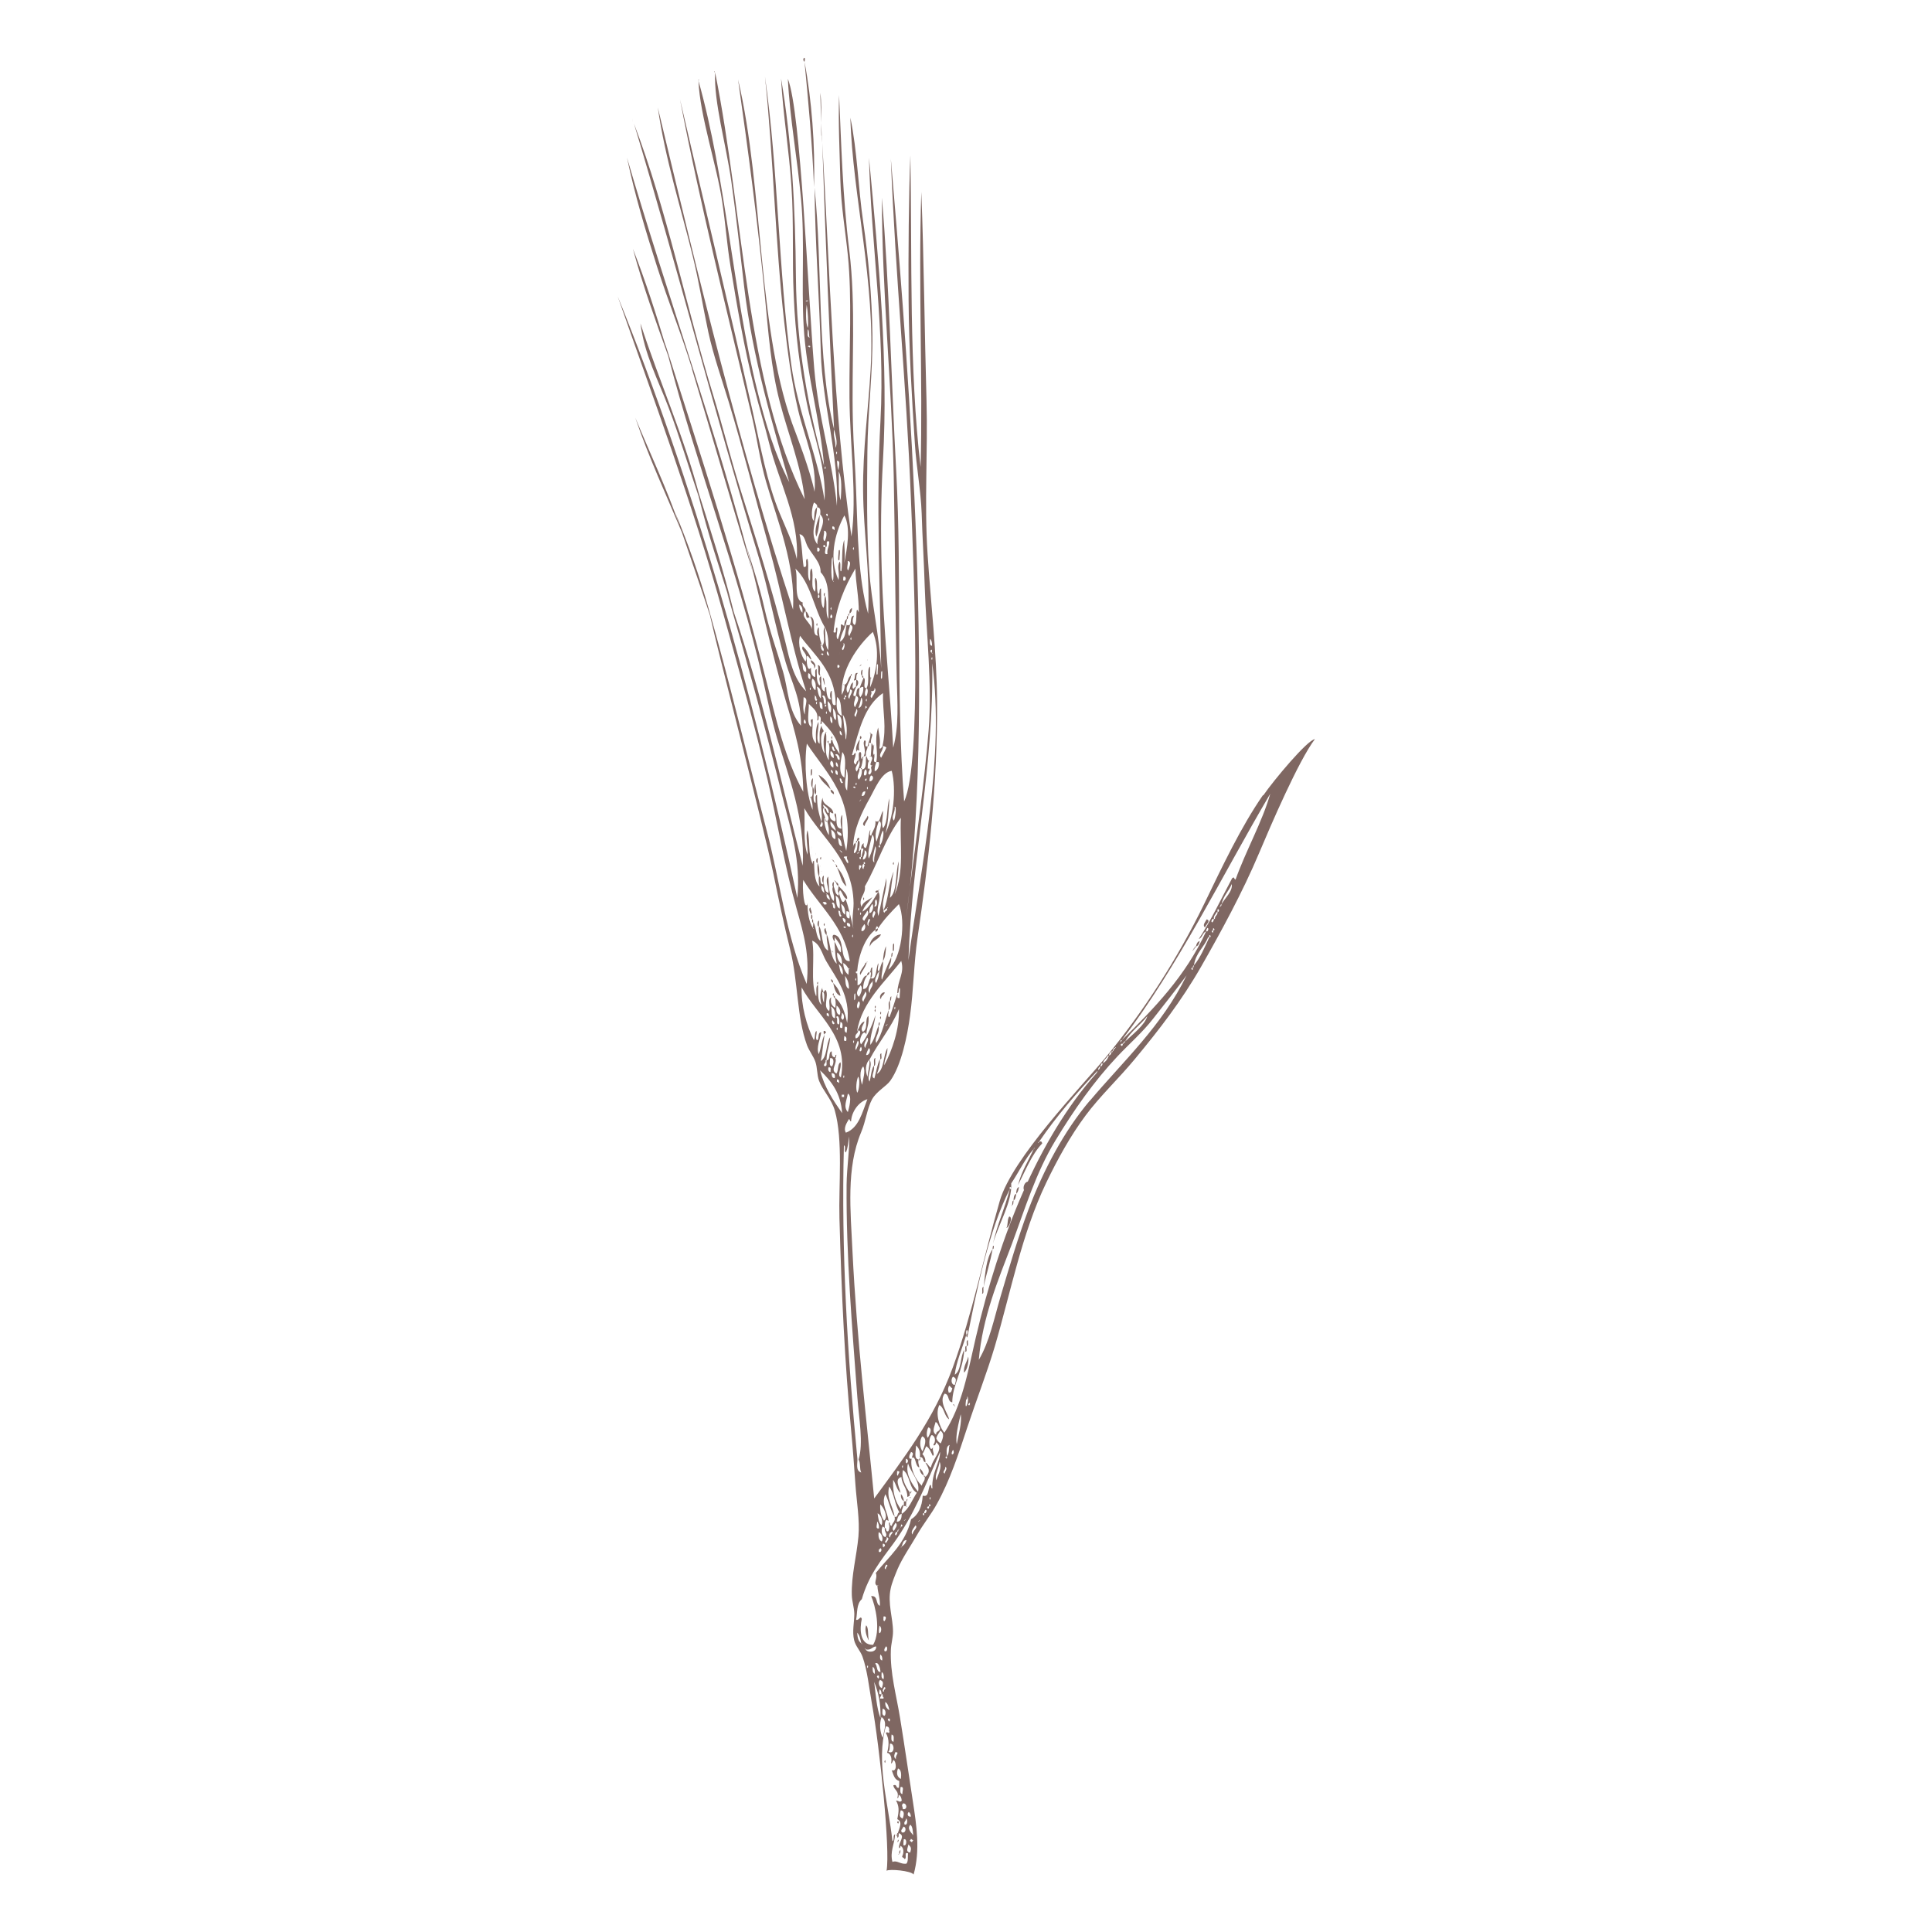 <svg xmlns="http://www.w3.org/2000/svg" id="Vrstva_2" data-name="Vrstva 2" viewBox="0 0 107.85 107.85"><defs><style> .cls-1 { fill: none; } .cls-2 { fill: #7f6762; } </style></defs><g id="Vrstva_1-2" data-name="Vrstva 1"><g><path class="cls-2" d="m67.27,51.77c.04-.16.35-.37.09-.45-.04.1-.27.33-.09.45Z"></path><path class="cls-2" d="m66.76,52.84c.13-.04.18-.16.21-.31-.13.04-.18.16-.21.31Z"></path><path class="cls-2" d="m66.69,52.9c.05.01.06-.02.07-.06-.06-.02-.06.02-.07.06Z"></path><path class="cls-2" d="m66.62,53.02c.06,0,.05-.08.07-.12-.06,0-.05.08-.07.12Z"></path><path class="cls-2" d="m66.62,53.02c-.1.04,0,.08,0,0h0Z"></path><path class="cls-2" d="m47.84,54.22s0,.06,0,.09c0-.02,0-.04,0-.09Z"></path><path class="cls-2" d="m48.49,46.2s0,.04,0,0h0Z"></path><path class="cls-2" d="m44.91,3.45c.1-.41-.19-.15,0,0h0Z"></path><path class="cls-2" d="m39.91,4.03c-.04-.1-.08,0,0,0h0Z"></path><path class="cls-2" d="m38.98,4.49c.1-.03,0-.08,0,0h0Z"></path><path class="cls-2" d="m45.44,10.45c.07-2.31-.13-4.91-.53-7,.2,2.06.44,4.63.53,7Z"></path><path class="cls-2" d="m45.84,6.87c0-.58.03-1.19-.05-1.69.02.56.03,1.12.05,1.69Z"></path><path class="cls-2" d="m45.86,7.57c0,.13.01.26.02.39-.01-.36-.02-.73-.04-1.09,0,.24,0,.48.01.7Z"></path><path class="cls-2" d="m70.5,44.39c-1.23,1.78-2.26,3.96-3.29,6.09-1.47,3.02-3.38,6-5.49,8.55-1.38,1.67-5.22,5.62-5.91,8.01-.91,3.15-1.53,6.31-2.62,9.29-1.07,2.92-2.73,5.05-4.39,7.32-.42-4.35-.97-8.87-1.21-13.75-.11-2.33-.36-4.7.48-6.69.26-.61.34-1.35.61-1.84.25-.45.8-.73,1.02-1.04.63-.89.95-2.52,1.1-3.62.2-1.45.21-2.91.42-4.37.61-4.14,1.12-8.58,1.09-13.18-.02-2.75-.35-5.46-.53-8.23-.19-2.85.02-5.72-.06-8.59-.11-3.82-.14-7.81-.29-11.63-.17,5.3.09,10.58-.04,15.36-.65-5.5-.47-11.67-.57-17.39-.09,2.02-.12,5.61-.1,8.06.02,2.73.18,5.45.35,8.02.08,1.29.33,2.58.38,3.89.04,1.36.13,2.71.17,4.08.09,2.71.42,5.43.22,8.02-.23,2.9-.66,5.79-1.04,8.74-.07.61-.14,1.21-.22,1.78.07-.59.15-1.19.22-1.78,1.35-12.32-.34-32.08-1.07-40.62.26,6.65.86,12.44,1.12,18.98.16,3.97.62,14.77-.38,16.89-.47-6.13-.12-12.49-.44-18.42-.28-5.1-.38-10.35-.8-15.28,0,5.14.55,10.39.66,15.53.08,3.91.08,7.57.17,11.37.03,1.24.14,2.57-.2,3.8-.18-3.38-.54-6.53-.64-9.91-.06-2.07-.05-4,.07-6.13.31-5.49-.23-11.03-.78-16.89.11,4.77.91,9.68.64,14.69-.25,4.63-.02,9.26.04,13.82-.1-1.82-.55-3.71-.67-5.52-.15-2.19-.12-4.41-.1-6.59.02-2.22.31-4.4.28-6.57-.03-2.12-.22-4.23-.51-6.22-.29-1.99-.33-3.97-.72-5.85.12,4.36,1.42,9.18,1.13,14.07-.13,2.22-.44,4.48-.42,6.76.02,2.32.4,4.61.28,6.86-.56-2.02-.57-4.29-.67-6.88-.04-1.26-.15-2.56-.18-3.82-.08-3.18.18-6.48-.2-9.57-.38-3.07-.45-6.04-.57-8.68-.05,1.53.03,3.13.07,4.72.04,1.51.29,2.91.42,4.22.24,2.39.07,5.15.09,7.95.02,2.64.43,5.53.11,7.75-1.05-7.27-1.19-14.71-1.63-21.97.18,5.31.4,10.73.66,15.98.06.28.24.76.07,1.04.04-.41-.13-.61-.07-1.04-.98-3.94-.63-9.07-1.09-13.48.03,3.08.27,6.14.35,9.19.08,2.86,1.01,5.72.9,8.57-.26-2.56-1.03-4.86-1.27-7.69-.36-4.32-.74-14.3-1.47-16.15.11,2.22.53,4.43.74,6.75.21,2.32.01,4.71.14,7.04.15,2.7.94,5.28,1.14,7.81-.89-3.22-1.54-6.77-1.57-10.54-.03-3.79-.23-7.61-.83-11.08.11,2.02.45,4.01.58,6.03.14,2.03.03,4.06.13,6.14.09,2.09.34,4.03.72,5.91.37,1.86,1.11,3.61,1,5.48-.37-2.47-1.48-4.86-1.86-7.59-.72-5.22-.72-10.84-1.47-16.09.47,4.41.58,9.37,1.08,13.74.19,1.66.41,3.33.77,4.88.36,1.53,1.06,2.98.92,4.57-.24-1.18-1.02-3.19-1.05-3.28-2.19-5.57-1.75-13.51-3.22-19.73.54,3.8,1.1,7.96,1.49,12.02.2,2.09.35,4.11.84,5.98.48,1.85,1.2,3.57,1.39,5.43-3.3-6.6-3.39-15.8-5-23.83-.08,1.64.61,4.03.9,6.05.28,1.96.49,3.98.72,5.91.47,3.99,1.6,7.73,2.52,10.92-.79-1.52-1.34-3.31-1.79-5.13-1.36-5.47-1.75-11.88-3.28-17.28.08,1.97,1.03,4.75,1.32,6.72.19,1.23.27,2.43.46,3.58.37,2.28.76,4.55,1.32,6.78.27,1.1.6,2.15.86,3.21.54,2.14,1.67,4.13,1.53,6.41-.21-.93-.63-1.76-.96-2.57-.7-1.68-1.07-3.74-1.51-5.7-1.3-5.76-2.75-11.76-4.05-17.39,1.12,5.86,2.62,11.79,4.03,17.77.28,1.2.44,2.43.78,3.59.67,2.29,1.63,4.59,1.5,7.12-2.99-9.04-5.26-18.46-7.55-28.03.41,2.86,1.28,5.57,1.95,8.3.35,1.42.57,2.84.87,4.24.29,1.33.75,2.62,1.15,3.93.8,2.65,1.47,5.33,2.22,8,.75,2.68,1.22,5.43,2.09,8.12-.71-.7-.92-1.76-1.15-2.71-.72-2.93-1.67-5.84-2.57-8.72-.52-1.67-.95-3.41-1.47-5.11-1.54-5.03-2.57-10.3-4.42-15.15,2.41,8.02,4.48,16.06,6.92,24.06.59,1.92.93,3.91,1.55,6.02.32,1.08.89,2.11.85,3.53-.72-.84-.7-1.99-1-3.02-.34-1.17-.77-2.33-1.04-3.54-.26-1.17-.65-2.3-.98-3.41.75,2.89,1.33,5.74,2.19,8.64.48,1.62.94,3.07.96,5.02-1.03-1.87-1.52-4.05-2.06-6.18-1.63-6.42-3.7-12.73-5.65-18.83.01.05.03.1.04.16-.56-1.87-1.15-3.71-1.84-5.46.56,2.08,1.27,4.02,1.97,5.98,1.6,6.17,3.85,11.84,5.29,18.08.25,1.1.47,2.17.79,3.27.62,2.07,1.57,4.45,1.43,7.11-1.24-4.85-2.3-9.6-3.85-14.17-.56-2.29-1.26-4.45-1.95-6.62-.89-3.34-2.22-6.29-3.26-9.49.21,1.71,1,3.19,1.56,4.67.64,1.69,1.11,3.29,1.69,4.99.51,2.08,1.18,4.03,1.8,6.01-.07-.22-.14-.43-.22-.65,1.09,3.78,2.14,7.52,3.13,11.53.44,1.75,1,3.42.8,5.53-2.58-11.88-5.81-23.18-10.03-33.59,1.99,5.71,4.17,11.52,5.9,17.74.82,2.95,1.71,6.04,2.48,9.3.53,2.27.94,4.79,1.62,7.19.38,1.34.73,2.54.55,4.16-1.16-2.7-1.47-5.68-2.25-8.64-1.08-4.11-2.08-8.33-3.23-12.34-.52-1.85-1.14-3.61-1.84-5.29.08.25.17.51.25.76-.73-2.13-1.66-4.08-2.5-6.11.76,2.24,1.72,4.29,2.61,6.42.52,1.54,1.05,3.06,1.56,4.61.51,2.33,2.94,11.54,3.54,14.42.29,1.42.59,2.84.94,4.25.45,1.81.36,3.76.94,5.34.12.32.36.61.47.93.11.33.08.72.2,1.05.2.53.7,1.03.88,1.66.47,1.65.21,4.16.26,6.02.12,4.3.29,7.98.66,11.92.09.94.16,1.94.23,2.92.07.99.25,2,.17,2.92-.1,1.1-.4,2.16-.37,3.27.01.36.13.69.14,1.04,0,.49-.13,1-.01,1.48.08.34.35.59.47.93.26.73.36,1.68.51,2.54.47,2.63,1.04,8.26.83,9.4.16-.11,1.37,0,1.51.21.38-1.35.16-2.76-.04-4.07-.25-1.6-.44-2.98-.72-4.69-.2-1.24-.56-2.48-.51-3.77.01-.34.12-.68.12-1.03,0-.75-.31-1.58-.13-2.4.06-.31.26-.79.38-1.08.27-.63.73-1.29,1.07-1.88.37-.65.82-1.2,1.12-1.75.74-1.33,1.22-2.81,1.71-4.3.5-1.51,1.09-3.02,1.53-4.5.9-3.06,1.5-6.28,2.87-9.14.63-1.31,1.35-2.62,2.2-3.76.81-1.09,1.84-2.05,2.75-3.15,1.36-1.64,2.6-3.24,3.7-5.16,1.08-1.89,2.32-4.16,3.24-6.35.65-1.54,2.19-5.13,3.11-6.35-.42.05-2.28,2.27-2.88,3.14Zm-19.17,5.96s.04.04,0,0h0Zm.59-14.69c.09.08.11.23.11.39-.16-.01-.12-.22-.11-.39Zm.09.78c.08,0,.03.1,0,0-.19-.09.09-.34,0,0Zm-.02.32c.09-.25.06.26,0,0h0Zm.05.26c.7,5.24-.59,11.13-1.33,16.59.19-5.72,1.43-10.92,1.33-16.59Zm-6.93-20.25c0,.06-.08.05-.13.06,0-.06.08-.05.13-.06Zm-.08.25c.07.36.11,1.03.06,1.29-.13-.3-.1-1.04-.06-1.29Zm.06,1.36c.11.08.03.34.11.46-.18-.02-.1-.28-.11-.46Zm.03.58c.05-.18-.16.56,0,0h0Zm-.02.39c.02-.08.13-.06.13,0-.03.09-.05,0-.13,0Zm.93,6.76c.09-.25.06.26,0,0h0Zm1.19,37.12c-.16-.26.07-.58.17-.76.07.02.04.13.12.13.02-.5.39-1.08.91-1.24-.29.75-.48,1.6-1.2,1.87Zm.52-7.46c-.08.21-.06-.18-.05-.26.08-.2.06.18.05.26Zm0-1.1c.09-.25.06.26,0,0h0Zm-.14,3.93c-.12.47.06-.22,0,0h0Zm.02-.45c.09-.25.06.26,0,0h0Zm.24,2.85c-.11-.17-.05-.73.05-.9.11.17.05.74-.05.9Zm.2-2.57c.17.27-.23.41,0,0h0Zm-.27.18c-.11-.06.05-.39.09-.51.15.1-.06.38-.09.51Zm-.03-.65c-.06-.27.15-.24.15-.44.25,0,.02.47-.15.44Zm.17-2.06c.14.03.03.34-.02.39-.14-.03-.03-.35.02-.39Zm.01-.26c-.22-.21-.02-.44.1-.64.16.16,0,.53-.1.64Zm.37,2.86c-.17-.15.05-.44.1-.58.15.13-.1.39-.1.58Zm.19.01c.14.07.03.43-.15.38.03-.15.09-.26.15-.38Zm-.31,1.02c.15.27-.03.74-.06,1.03-.11-.27-.17-.81.06-1.03Zm1.17-.07c.02-.37.19-.56.18-.96-.25.43-.17,1.22-.59,1.45.1-.23.17-.49.17-.83-.15.31-.21.72-.31,1.08-.25-.09.05-.4-.03-.71-.15.23-.15.6-.24.89-.2-.32.22-.88,0-1.23.02.39-.09.62-.11.96-.13-.3-.14-.73.11-.96.51-.98,1.2-1.75,1.64-2.82.04,1.11-.38,2.31-.81,3.12Zm.12-2.25c.22-.14-.17.21,0,0h0Zm.44-.94c.09-.25.06.26,0,0h0Zm.18-.83c.09,0,.06-.15.08-.25.12-.17.03.38.04.52-.2.06-.11-.15-.11-.26-.17.43-.28.91-.46,1.33-.14-.01-.02-.27-.05-.39-.21.62-.36,1.33-.68,1.83-.15-.26.22-.53.12-.96-.16.38-.19.7-.45,1.07-.06-.46.23-1.11.28-1.66-.2.62-.45,1.18-.8,1.63-.19-.21.14-.92.29-.56.04-.49.16-.51.12-1.03-.23.17.01.71-.31.89-.19-.18.06-.43.09-.58-.24.07-.29.36-.42.56.27-1.66,1.57-2.76,2.47-3.94.2.69-.2,1.04-.22,1.8Zm-1.8-.09c.19.18-.09.4-.1.57-.2-.17.09-.4.1-.57Zm.25.08c-.17-.19.03-.55.16-.64,0-.08.1-.04,0,0,.05.33-.17.36-.16.64Zm1.68-2.43c-.16.56.05-.18,0,0h0Zm.07-.12s.04.04,0,0h0Zm-.71,1.25c.05-.24.18-.39.16-.7-.19.4-.36.82-.52,1.26-.08-.19.1-.66.06-1.03-.11.14-.15.38-.22.57.04,0,.07.06,0,.07,0,.24-.09.4-.16.57-.16-.13.06-.43.1-.58.02,0,.04,0,.06,0,0-.02,0-.04,0-.07-.14-.03-.01-.32-.04-.45-.14.23-.09,1.03-.43.82-.15.2-.1.62-.42.62,0-.21.06-.55.24-.76-.33.02-.24.5-.55.55.01-.41-.01-.52-.02-.69-.02.1-.16-.09,0-.09.06-.83.42-1.89,1.03-2.33,0-.09.04-.14.07-.19.05.02.07.06.06.13.34-.51.75-.94,1.17-1.36.41.99.13,3.06-.58,3.65Zm-1.58-5.57c-.09-.02-.04-.16-.05-.26.26,0,.03.13.05.26Zm-.12,2.19c.09-.25.06.26,0,0h0Zm-.02.38c-.12.48.06-.22,0,0h0Zm.39-3.66c.22.04.11.53-.09.51,0-.21.13-.26.09-.51Zm-.04.77c-.05-.27.19,0,0,0,.1.13-.01.08-.01.26-.11.04-.09-.31.01-.26Zm-.21,2.76c.09-.25.06.26,0,0h0Zm.88-.79c.1,0,.11.48-.09.38.12-.16-.02-.2.09-.38Zm-.12,1.03c-.14-.04-.03-.34.02-.38.18.07-.03.27-.02.38Zm-.24-.27c-.02-.25.07-.37.16-.51.12.09.02.52-.16.51Zm-.02.32c.17.07-.1.2-.02.39-.14-.03-.03-.34.02-.39Zm-.26.11c-.27-.11.12-.38.16-.57.19.19-.11.42-.16.57Zm-.01.19c.14.07.03.44-.15.38-.02-.21.11-.25.15-.38Zm1.69-1.46s.04.04,0,0h0Zm.01-.19c.14-.55.21-1.18.23-1.86-.2.64-.06,1.66-.49,2.04.07-.49.1-1.02.21-1.47-.29.61-.28,1.55-.57,2.17.09-.01.11-.1.2-.12,0-.08.1-.03,0,0,.04.18-.13.13-.14.25-.05-.02-.07-.06-.06-.13-.14-.58.2-1.01.16-1.8-.17.76-.27,1.31-.44,2.11-.18-.49.2-.89,0-1.35-.21.27-.46.89-.9,1.11.12-.35.38-.53.56-.81-.21.17-.52.24-.61.55-.2-.5.26-.71.19-1.15.71-1.24,1.16-2.75,2.01-3.83-.07,1.53.21,2.97-.36,4.31Zm-1.13-1.8c-.19-.06,0-.67.05-.9.13.19-.12.55-.05.9Zm-.31-.21c-.1-.36.11-.97.2-1.34.25.27-.07,1.05-.2,1.34Zm.79-1.57c.08.16-.03.69-.17.83.05.27-.19,0,0,0-.05-.16.05-.65.17-.83Zm.61-.55c-.19-.21.1-.47.04-.77.13-.09.04.65-.04.77Zm-.49.75c.18-.55.2-1.28.24-1.99-.17.49-.06,1.3-.35,1.66-.14-.2.01-.66-.01-.97-.1.16-.13.4-.23.57.29.06-.04.77-.12,1.15-.16-.34.03-.87.12-1.15-.09.02-.11.07-.19-.01.03.4-.16.54-.24.83-.14,0-.02-.23-.05-.33-.13.28-.09.76-.25,1.02-.11-.02-.14-.12-.11-.27-.1.05-.15.16-.15.32.28-.14,0,.26.04.45-.02,0-.04,0-.06,0,.05.27-.19,0,0,0,0-.15.01-.3.02-.45-.32.52.09-.51-.17-.46-.06.24,0,.64-.23.7-.02-.25.13-.31.09-.58-.09.04-.13.13-.14.25.03-1.01.48-1.94.92-2.72.3-.53.66-1.47,1.24-1.55.27,1.05.09,2.69-.38,3.53Zm-1.38-1.88c0-.08.09-.03,0,0,0,.08-.1.03,0,0Zm.2-1.41c-.01-.15.02-.25.08-.32.11,0,.11.43-.08.32Zm.05.26c.17-.24.08.22,0,0h0Zm.03.65c-.03.12-.04.28-.21.25.03-.12.04-.27.21-.25Zm.08-.19c.09-.25.06.26,0,0h0Zm.23-.7c.2.02.12.35-.08.32-.01-.15.03-.25.08-.32Zm.67-1.64c.09,0,.14.04.19.08-.08.2-.19.37-.29.57-.19-.19.13-.39.1-.64-.1,0-.06.16-.2.12.08-.52-.02-.7-.07-1.17-.24.8.02,1.2-.1,1.93.04,0,.09,0,.13,0,.06.1-.02.48-.22.51-.02-.22.04-.36.09-.51-.23.05-.08-.26-.11-.39-.14-.05,0-.36-.04-.52-.08,0-.05-.12-.12-.13-.01.23-.02.47-.04.71.25.11-.22.55.1.52-.22.11.09.27-.16.51-.24-.06.19-.39-.11-.33,0-.17,0-.37.09-.45-.12,0-.08-.12-.18-.27-.05.28.07.76-.24.76.02.27-.06.43-.16.57-.19-.17.07-.42.03-.64.02,0,.04,0,.06,0,.1-.17.1-.44.16-.64-.05.01-.08.05-.07.13-.14-.03.02-.34-.11-.39-.15.02-.04.32-.09.45.16.17-.03.5-.1.64-.21-.22.13-.4.1-.64-.09.04-.13.13-.14.25-.28-.11.02-.38-.03-.65-.1,0-.06.16-.2.12.39-1.35.67-2.73,1.73-3.46-.02,1.11.22,1.88-.03,2.97Zm-1.53,2.11c.09-.25.06.26,0,0h0Zm-.01.2c-.03.09-.06-.01-.13,0,.02-.08.13-.06.13,0Zm.04-4.39c.17.09-.02.34-.02.45-.19-.11.07-.28.02-.45Zm-.5,8.24c-.06.19.1.19.05.39-.12-.08-.13-.26-.24-.34.01-.07.12-.05.2-.05Zm.63-8.3c.08-.15.11-.37.16-.57.13.12.04.59-.16.57Zm.39.02c0,.08-.1.04,0,0-.05-.27.19,0,0,0Zm.02-.45c.09-.25.06.26,0,0h0Zm.86-1.57c.1-.2.05.23.05.33-.1.2-.05-.23-.05-.33Zm-.24-.4c.12-.17.03.38.04.52-.12.17-.03-.38-.04-.52Zm-.29,1.86c-.16-.13.07-.22-.04-.39.14.02.21-.04.2-.18.16.15-.11.42-.16.57Zm.07-3.68c.39.96.24,2.14-.16,3.09,0-.17.02-.35.03-.52-.05-.13-.03-.34-.03-.65-.21.11,0,.9-.2,1.21.14.05.04.4-.02.45-.13-.05-.04-.4.02-.45-.26,0,.02-.5-.16-.59-.07.19-.15.38-.22.57.08,0,.09-.08.2-.05.02.27-.06.43-.16.57-.13-.18-.07-.3-.04-.52-.21,0-.15.28-.22.44.32.09-.01.49-.03.64-.17-.15.03-.46.03-.64-.29.13-.01-.39.03-.52-.07.01-.11.07-.14.12-.14,0-.02-.23-.05-.32-.17.02-.12.38-.29.56-.21-.35.18-.62.18-.96-.19.08-.14.43-.35.5.01.26-.08.41-.16.57-.08-1.37.88-2.74,1.74-3.52Zm-1.4,9.29s-.03-.03,0,0h0Zm-.04-.45c-.23-.27-.03-.71-.06-1.23.16.29.08.79.06,1.23Zm-.15-.72c-.4-.24-.18-.97-.12-1.43.25.28.13.9.12,1.43Zm-.08.25c-.08.18-.2-.1-.18-.21.15-.01.06.19.18.21Zm-.42-.67c.11.02.14.12.12.27-.11-.02-.14-.12-.12-.27Zm.03-.45c.08.05.11.14.11.27-.11-.02-.14-.12-.11-.27Zm-.05-.39c.09-.16.31.09.24.27-.17-.01-.08-.25-.24-.27Zm-.21.31c.11.07.13.21.11.39-.15-.05-.25-.26-.11-.39Zm.09.71c-.08-.03-.13-.09-.12-.2.08.03.13.09.12.2Zm-.22-.72c-.33-.41-.07-1.03-.18-1.56-.17.17-.14.8-.06,1.16-.2-.18-.31-1.05-.06-1.23-.02-.12-.13-.17-.11-.33-.18.33-.09.6-.12,1.03-.26-.19-.02-.84-.06-1.23-.18.36-.15.77-.13,1.22-.33-.33-.18-.73-.19-1.37-.24.04,0,.2-.09.45-.28-.22-.12-.83-.13-1.3.23.25.55.4.47.93.1,0,.07-.15.08-.25.18.02.1.28.1.46.08,0,.08-.1.07-.19.46.5.95.98,1,1.86-.14-.27-.35-.46-.41-.8-.15-.03.02.3-.2.18.1.37-.02.55.01.97Zm-.14.12c.05-.26-.07.38,0,0h0Zm-.47-.8c.05-.25-.08.38,0,0h0Zm-.47-3.32c.09-.25.06.26,0,0h0Zm.86.88c-.13-.09-.02-.39-.17-.46.18-.21.29.38.17.46.19.02-.08.26,0,0Zm.04.45c.09-.25.06.26,0,0h0Zm-.18-.2c-.2,0-.15-.24-.17-.4.2,0,.15.24.17.4Zm-.1-.59c-.15-.15-.16-.43-.22-.66.24.07.25.35.22.66Zm-.2.06c-.08.2-.18-.07-.12-.2-.08,0-.03-.09,0,0,.11,0,.03.18.12.2Zm-.07.19c.09-.25.06.26,0,0h0Zm-.03-.71c-.18-.09-.27-.5-.16-.65.16.12.21.34.16.65Zm1.24-1.42c.28.04-.09.37,0,0h0Zm.1-.64c.05-.26-.07.38,0,0h0Zm.22-.57c.14.03.03.34-.02.39-.17-.07.1-.2.02-.39Zm-.08,4.06c-.33-.14-.32-.57-.27-1.05.27.19.19.69.27,1.05Zm-.04.71c-.18-.16-.18-.49-.22-.79.27.09.26.42.22.79Zm-.3-.47c-.19-.1-.13-.42-.16-.66.14.14.2.35.16.66Zm-.02.32c.05-.26-.07.38,0,0h0Zm-.18-.14c-.11-.06-.13-.21-.11-.39.11.07.13.21.11.39Zm-.1-.59c-.14-.14-.15-.39-.16-.65.2.15.24.4.16.65Zm.01,2.13c.13.07.19.2.17.4-.13-.06-.22-.17-.17-.4Zm.08-.25c.15-.01.06.19.18.2-.08.18-.21-.09-.18-.2Zm.43-.88c.09.05.11.14.12.26-.11-.02-.14-.12-.12-.26Zm.29-1.86c.05.27-.19,0,0,0-.05-.27.19,0,0,0Zm.08,2.2c-.07.39-.05-.13-.06-.13-.04-.16-.1-.7-.14-1.11.19.27.27.81.19,1.24Zm.2-2.64c.28.02-.05.35-.03.52-.18-.12.06-.34.03-.52Zm.07,1.1c.05-.26-.08.38,0,0h0Zm-.08-3.36c-.15.3.16-.32,0,0h0Zm.03-.58c.09-.25.06.26,0,0h0Zm.23-.63c-.12.47.06-.23,0,0h0Zm-.09-4.4c.09-.25.06.26,0,0h0Zm.14,1.11c.02.86.2,1.58.19,2.46-.22-.54-.05.56-.23.7-.17-.09-.11-.36-.04-.52-.22,0-.14.35-.22.5.32.09-.02.49-.03.64-.17-.15.03-.46.03-.64-.09.02-.11.07-.19,0-.08.35-.03.76-.37.95.06-.5.33-.76.39-1.27-.11.06-.15.2-.15.38-.08,0-.08-.09-.19-.07.02.37-.09.58-.17.83-.14-.1,0-.45-.03-.65-.17-.03.04.37-.21.25.14-1.47.64-2.56,1.22-3.55Zm-.43-.41c.27,0,.05.41.04.52-.14-.06,0-.36-.04-.52Zm-.25,1.08c0-.07,0-.13.01-.2.19-.08.17.3-.01.2Zm-.4-7.12c.09-.25.06.26,0,0h0Zm.05.26c-.08.38.05-.26,0,0h0Zm0,.19c.25-.03.06.36.1.52-.09-.12-.07-.35-.1-.52Zm.21,2.2c-.16-.43-.08-1.07-.11-1.62.19.4.15,1.01.11,1.62Zm.21.85c.36.68.15,1.84-.01,2.65.07-.62-.01-.79,0-1.29-.17.44-.08,1.18-.16,1.73-.12.14,0-.44-.1-.52-.17.33.01.55-.06,1.03-.54-1.17-.24-2.55.32-3.6Zm-.74,5.51c.21.25-.19.32,0,0h0Zm-.12,2.32c-.11-.02-.14-.12-.12-.26.08.05.11.15.12.26Zm.16-5.41c.06-.31.05.22.05.26.02.3.07.61.01.97.08,0,.03.09,0,0-.16-.18-.06-1.25-.07-1.23Zm-.08,2.77c.09-.25.06.26,0,0h0Zm.11-4.58c.14-.02.12.1.12.2-.05-.01-.06-.07-.13-.07,0-.04,0-.09,0-.13Zm-.19-.14s-.03-.03,0,0h0Zm-.05-.26c.09-.25.06.26,0,0h0Zm.06,1.23c.02.29-.14.39-.1.71-.24.05-.08-.26-.11-.39-.29,0,0-.25,0,0,.18.02-.06-.42.21-.31Zm-.24.83c.05-.26-.07.38,0,0h0Zm.06-2.32c.11-.21.15.26,0,0h0Zm-.11.9c.25-.02.1.51.03.58-.14-.08,0-.41-.03-.58Zm-.05-.26c-.12.48.06-.23,0,0h0Zm-.51-1.32c.09.06.2.11.18.27.2,0,.18.21.17.4.44.42-.2,1.05-.16,1.67-.46-.61-.05-1.25-.02-2.07-.17.13-.15.47-.17.76-.2-.15-.11-.81,0-1.03Zm.18,2.72c0-.07,0-.13,0-.19.19-.08.17.3,0,.19Zm-.51-.22c.25.45.71.85.7,1.39.57.62.39,1.54.44,2.61-.21-.3-.03-.95-.19-1.3-.07.23-.01.53-.1.7-.16-.26-.11-.72-.13-1.1-.13.01-.03.28-.15.32.19.15-.1.41,0,0-.13-.23-.01-.69-.14-.91-.11.07.03.41-.04.77-.29-.25-.05-.82-.19-1.3-.15.1-.05.49-.1.7-.19-.24-.03-.78-.13-1.23-.2,0,.07.53-.22.44-.09-.59-.08-1.27-.23-1.82.31.05.3.42.48.74Zm.93,4.44c.21.42.22.91.19,1.3-.21-.3-.13-.86-.19-1.3-.17.31.08.74-.12,1.03-.03.15.11.15.05.32-.16-.04-.13-.25-.17-.4.02,0,.04,0,.06,0-.1-.26-.16-.56-.15-.91-.11,0-.13.44-.03.45-.46.05-.02-.98-.46-1.06.12.16.13.42.09.72,0-.37-.72-.73-.33-1.05-.02-.19-.22-.21-.17-.46-.54-.14-.23-1.37-.41-1.89.86.8,1.03,2.22,1.63,3.25Zm-.08,1.54c-.03.09-.06,0-.13,0,.02-.08.13-.06.13,0Zm-1.17-2.32c-.1-.12-.18-.25-.17-.46.15.07.2.23.17.46Zm.21,3.3c-.25-.02-.15-.36-.23-.53.13.12.27.25.23.53Zm.05-.9c.13.02.12.18.25.21-.1-.3-.27-.54-.48-.74-.18.25.36.37.15.85-.26-.3-.45-.97-.31-1.44.83,1.13,1.97,1.98,1.99,3.85-.27.16-.2-.51-.22-.78-.11,0-.13.44-.02.45-.24.15-.28-.4-.29-.66-.1,0-.07.15-.08.25-.28-.1-.15-.56-.21-.85-.21.1.05.46-.09.51-.17-.19-.14-.57-.15-.91-.15.02-.04.32-.09.45-.21-.06-.24-.28-.23-.53-.2.28-.27-.34-.22-.66Zm-.19,2.31c.34.07,0,.58.08.97-.15-.21-.09-.61-.08-.97Zm.06,1.23c.21.38-.18.27,0,0h0Zm.2-2.57c.14.02.13.17.11.33-.14-.02-.13-.17-.11-.33Zm-.08,3.93c1.12,1.69,2.67,3.05,2.2,5.99-.15-.51-.26-1.18-.22-2.01-.15.14-.08.6-.04.77-.42-.01-.21-.59-.34-.86-.16.05.08.25-.02.45-.2-.05-.32-.16-.3-.4,0-.25.05-.02.2-.05-.04-.43-.61-.39-.6-.87-.18.48.03.94-.07,1.35.12-.02.1.37-.07.25-.01-.12.08-.14.07-.25-.15-.54-.24-.79-.24-1.5-.15.02-.04.32-.09.45-.23-.14.01-.7-.15-.91-.05.17.06.51-.1.58.07.34.1.35.09.71-.36-.92-.48-2.55-.32-3.7Zm1.88,5.98s.08.01.06.07c.08,0,.04.1,0,0-.04,0-.07-.01-.06-.07-.08,0-.03-.09,0,0Zm.08-.25c-.22-.02-.17-.3-.23-.47.18.07.2.27.23.47Zm-.28-.85c.09.08.29.07.25.27-.17-.02-.24-.11-.25-.27Zm-.32-.08c.16.1.27.25.23.53-.23-.04-.2-.32-.23-.53Zm.15.78s.04.04,0,0h0Zm-.19-1.24c.15.13.26.3.3.53-.14-.14-.35-.21-.3-.53Zm-.41-.73s.04,0,.06,0c0-.08-.08-.09-.05-.2.13.13.33.19.3.47-.16-.01-.08-.26-.24-.27-.03.27.39.46.16.72.07.35.1.37.09.78-.16-.24-.24-.56-.27-.92.02,0,.04,0,.06,0,0-.22-.17-.3-.1-.59Zm-.86,5.31c-.2.51-.32-.9-.25-1.31.9,1.48,2.27,2.54,2.6,4.53-.63.06-.2-1.37-.89-1.47-.16.05-.01.33.04.39,0-.09.01-.17.01-.26.15.26.4.41.34.86-.19-.13-.22-.42-.36-.6.05.53.03.75.13,1.23-.39-.37-.33-1.14-.56-1.64-.01.42.06.46.08.91-.42-.24-.27-.98-.51-1.38-.04.34.08.54.08.84-.27-.22-.21-.75-.4-1.05,0,.11-.01.22-.02.32.08,0,.03.1,0,0-.23-.35-.29-.84-.31-1.37Zm1.03.06s-.09,0-.13,0c.02-.05-.02-.06-.06-.07-.02-.13.3-.08.19.08Zm.03-.58c.12.05.16.18.18.33-.11-.07-.22-.13-.18-.33-.08,0-.03-.1,0,0Zm-.3-.47c.15.04.13.25.17.4-.13-.07-.18-.2-.17-.4Zm-.04.77s-.03-.03,0,0h0Zm1.35,1.3c-.08-.05-.11-.14-.12-.26.18,0,.2.19.12.26Zm.05.26c-.03.09-.06,0-.13,0,.02-.08.13-.06.13,0Zm-.26-1.31c.19.1.24.32.23.6-.19-.1-.18-.37-.23-.6Zm.03.65c-.12.2-.17-.17-.18-.27.18-.02.05.24.18.27Zm-.11-.39c-.23-.11-.17-.46-.22-.72.22.11.25.39.22.72Zm-.22.57s-.03-.03,0,0h0Zm-.04-.58c-.18.02-.05-.24-.18-.27.1-.18.22.12.18.27Zm.67.81c.14,0,.2.06.18.21-.14,0-.2-.06-.18-.21Zm.1.59c.05-.26-.07.38,0,0h0Zm.04-.84c-.2,0-.18-.2-.17-.4.23-.02.19.2.17.4Zm-.12,5.87c-.13-.58-.28-1.14-.7-1.46.05.16.07.35.03.58-.19-.1-.29-.27-.23-.59-.21.16-.03.41-.11.77-.39-.24,0-.81-.19-1.17-.09,0-.07.11-.14.12.1.11.03.38.04.58-.09-.15-.09-.37-.1-.59.02,0,.04,0,.06,0-.01-.09-.08-.13-.05-.26-.15.33-.14.65-.05.97-.25-.2-.17-.7-.2-1.11-.15.08-.05.45-.1.64-.34-.8-.05-2.16-.22-3.11.45.19.54.72.78,1.14.54.95,1.39,1.91,1.17,3.48Zm.26-4.89c.09-.25.06.26,0,0h0Zm-.43,5.59c.11.02.14.12.11.26-.2.06-.1-.15-.11-.26Zm-.06,2.26c.09-.25.06.26,0,0h0Zm.2-2.45c-.14-.01-.13-.17-.11-.33.22-.05.09.21.11.33Zm-.36-.6c.14.02.13.17.11.33-.22.06-.09-.2-.11-.33Zm.14-.12c-.18-.12-.05-.17-.05-.39.12.06.16.29.05.39Zm-.38-.15c.15-.19.22.2.17.4-.22.02-.02-.35-.17-.4Zm.03.65c.09-.25.06.26,0,0h0Zm.17-.77c-.19-.06-.2-.27-.17-.53.16.12.27.33.17.53Zm-.49-.48c.2.1.27.33.23.66-.26-.05-.14-.45-.23-.66Zm.21.92c-.04.18-.2,0-.12-.14.07.02.04.13.12.14Zm-.31-.34c-.05-.02-.06-.07-.13-.07,0-.04,0-.08,0-.13.14-.02.12.1.12.2Zm.45-3.59c.21.12.27.37.29.66-.2-.12-.31-.33-.29-.66Zm.32,1.24c-.18-.1-.16-.39-.23-.59.16.12.25.31.23.59Zm.12.07c.14.18.23.41.22.72-.23-.09-.18-.45-.22-.72Zm.21-.38c0,.11-.01.22-.02.32-.18-.15-.28-.36-.29-.66.15.07.23.2.31.34,0-.08.1-.03,0,0Zm-1.9,4.16c-.07.38.05-.26,0,0h0Zm.23.59c-.17-.37.09-.85.13-1.22-.21-.01-.09.36-.22.44-.14-.06,0-.36-.04-.52-.13.08-.05.39-.15.51-.4-.78-.72-1.97-.68-2.94.82,1.53,2.65,2.75,2.19,5.02-.24-.1.06-.5-.02-.84-.18.09-.1.48-.23.63-.39-.22.11-.57-.08-.91-.18,0-.18-.17-.18-.33-.21.03-.05.49-.28.5-.04.12.07.39-.15.31-.02-.16.13-.14.08-.32.02,0,.04,0,.06,0,0-.5.18-.8.2-1.28-.24.37-.15,1.11-.52,1.33.09-.46.13-.99.21-1.47-.16.3-.19.74-.32,1.08Zm1.14,1.61c-.05-.01-.06-.07-.13-.07,0-.04,0-.09,0-.13.14-.02.12.1.12.2Zm-.49-.61c-.11-.02-.14-.12-.12-.26.2-.05.11.15.12.26Zm-.02-.78c.26-.05.2.36.1.46-.18-.02-.1-.28-.1-.46Zm.26,1.11c-.17.01-.16-.14-.18-.27.17,0,.21.1.18.27Zm-.82-.43c.63.6,1.16,1.28,1.23,2.39-.5-.72-.99-1.44-1.23-2.39Zm1.34,1.49s-.09,0-.13,0c0-.04,0-.09,0-.13.05,0,.09,0,.13,0,0,.04,0,.09,0,.13Zm.07-11.04c-.18.43-.3-.18-.37-.4,0,.06,0,.13,0,.19-.23-.06-.19-.37-.3-.53-.16.27.12.45.02.84-.3-.29-.25-.88-.31-1.37-.2.24.05.61.02.91-.26-.05-.2-.4-.29-.6,0,.04,0,.09,0,.13-.26,0-.08-.38-.24-.46-.03.23-.01.42.03.58-.31-.29-.28-.89-.31-1.44-.07,0-.07.1-.07.19-.28-.59-.13-1.2-.29-1.89-.13.32.03.91,0,1.36-.26-.68-.13-1.72-.18-2.59.99,1.71,2.71,2.86,2.75,5.31,0,.45-.12.87-.01,1.42-.13-.55-.24-1.13-.43-1.64Zm.65-2.55c0-.06.08-.05.13-.06,0,.06-.08.04-.13.06Zm-.51,13.4c.26.12.06.82,0,1.03-.27-.3-.06-.66,0-1.03Zm.53,20.36c-.54-5.57-.91-11.6-.75-17.47.14.04-.02.34.11.39.11-.24.14-.57.18-.89.05.54-.13,1.73-.14,2.7-.03,3.96.31,7.96.6,11.85.09,1.22.35,2.56.07,3.49.12.18.04.53.15.72-.35-.09-.19-.56-.22-.79Zm.2,1.04c-.12.47.06-.23,0,0h0Zm5.14-5.6c.23.1.16.22.1.46-.22,0-.22-.35-.1-.46Zm-.22.5c.08.03.1.12.18.14-.03.12-.04.27-.2.25-.05-.19-.05-.2.02-.39Zm-.75,2.03c.14.06.15.23.24.33.02.23-.24.15-.21.38-.26-.16-.1-.44-.03-.71Zm-.4.3c.26.09.04.44-.03.58-.12-.08-.05-.5.03-.58Zm-.35.5c.33.12.1.61.02.84-.17-.22-.17-.64-.02-.84Zm-.63.87c.2.06.08.18.05.33.25-.13.17.48.42.54-.01-.15-.09-.24-.04-.45-.3-.03-.13-.5-.15-.78.17.14.26.34.22.66.24-.04.13.25.31.28.01-.22-.07-.35-.17-.46.09-.12.14-.3.22-.44.19.12.26.34.36.54.15-.06-.07-.3.03-.51-.21.45-.33-.46-.09-.65.2.03.24.38.1.52,0,.15.18-.01.13-.12.54.32-.2.93-.27,1.41-.15-.05-.16-.23-.31-.27.17.3.31.48.02.78-.02,0-.04,0-.06,0,.04.27-.14.3-.16.51-.35-.33-.67-.97-.57-1.51-.24.05-.1-.28-.05-.33Zm.4,2.22c-.31-.38-.73-.97-.56-1.58.16.53.69,1,.56,1.58Zm-.63-1.58c-.09-.03-.04-.17-.05-.26.15.03.14.18.05.26Zm-.27.18c.09-.25.06.26,0,0h0Zm-.22.51c-.09-.02-.04-.16-.05-.26.26,0,.03.14.05.26Zm.14.97c-.02-.27-.38-.78.05-.9.03.45.34.63.33,1.11.06,0,.08-.05.13-.06,0-.06,0-.13.01-.19-.23-.3-.5-.82-.38-1.25.41.29.32,1.02.77,1.27-.27.41-.44.92-.84,1.18-.01.24-.05.44-.28.44.04-.21.08-.41.28-.44-.04-.25.09-.3.09-.51-.09.04-.13.13-.14.25-.3-.41-.47-.92-.43-1.64.16.22.2.56.41.73Zm.24,1.5c0,.08-.1.03,0,0,0-.08.1-.03,0,0Zm-.21.37c0,.08-.09.03,0,0-.05-.27.19,0,0,0Zm-.31-.21c.18.12-.05.35-.09.45-.18-.12.05-.35.09-.45Zm-.15.51c-.04.12-.15.15-.15.31-.14-.05-.01-.37.15-.31Zm.19,0s.04,0,.06,0c.02-.05,0-.13.07-.13,0-.08.09-.03,0,0-.02.05,0,.13-.07.13,0,.09-.04.14-.07.19-.1-.02-.04-.14.01-.2Zm-.6-2.1c.2.39.27.9.51,1.25-.09-.61-.48-1-.3-1.69.28.4.31,1.02.57,1.45-.15.01-.05.3-.27.24.06.29-.13.31-.16.51-.06,0-.07-.06-.13-.07,0,.16,0,.31-.08.38-.15.01-.06-.19-.18-.2-.03.28.18.3.04.52-.23-.07-.25-.4-.16-.59.06,0,.07.06.12.07,0-.17,0-.37.09-.45.07,0,.07.06.12.07-.03-.49-.43-.94-.18-1.49Zm.06,2.39c.22.06.03.2-.02.32-.18-.06.09-.16.02-.32Zm-.09.51c-.05-.01-.06.02-.07.06-.07-.02-.05-.12-.05-.2.11-.02.12.06.12.14Zm-.18-.27c-.16-.08-.2-.27-.17-.52.18.06.28.4.17.52Zm-.16.57s0-.09,0-.13c.06.01.06-.02.07-.06.13-.02.08.3-.08.19Zm.29-1.73c-.15-.23-.24-.52-.21-.91.2.18.46.7.21.91Zm-.14.25c-.17-.14-.18-.41-.22-.66.21.08.32.49.22.66Zm-.25-.21c.09.09.11.23.11.39-.24.05-.08-.25-.11-.39Zm-.88,6.8c-.18-.11-.21-.35-.23-.59.14.14.18.37.23.59.08,0,.03.1,0,0Zm.32,1.31c.09-.25.06.26,0,0h0Zm-.08-.97c-.08,0-.03-.1,0,0,.32.08.35-.15.59-.16.04.34-.49.37-.59.16Zm.83,1.27c-.25-.02-.15-.36-.3-.47.18-.15.3.26.3.47Zm-.05-2.59c.27.23-.16.81,0,0h0Zm.25,3.69c-.16-.02,0-.22.01-.26.19.05-.07.13-.01.26Zm-.25-.14c.08.05.11.14.11.26.11,0,.03.18.12.2,0,.04-.01.08-.07.06-.05,0-.09,0-.13,0,0-.12.08-.14.08-.25-.2.06-.11-.15-.11-.26Zm.03-.52c.23.09.16.22.1.46-.15-.06-.24-.33-.1-.46Zm.2-.05c-.16-.02-.12-.22-.11-.39.11.06.13.21.11.39Zm-.19-1.37c.09.06.13.17.11.33-.14-.02-.13-.17-.11-.33Zm.23-1.86c-.09-.02-.04-.16-.05-.26.23-.05.1.22.05.26Zm.09-2.9c-.16-.02,0-.22.01-.26.19.05-.07.14-.01.26Zm-.51,5.98c.18-.21.14.34,0,0h0Zm-.23-.53c.11.06.13.21.11.39-.11-.06-.13-.21-.11-.39Zm.08.84c.23.57.38,1.21.35,2.02-.22-.58-.26-1.32-.35-2.02Zm.41,1.96c.35.24.15.72.07,1.16-.16-.29-.2-.8-.07-1.16Zm1.6,7.57c-.28-.05-.13-.25-.1-.46.15.16.18.2.1.46Zm.09-.58s-.06-.07-.12-.07c.01-.05.07-.06.07-.12.05.01.06.07.13.07-.01.05-.07.06-.07.13Zm.08-.39c-.1-.14-.37-.36-.16-.59.14.12.13.37.16.59Zm-.25-1.3c.08.05.11.15.12.26-.2.02-.22-.17-.12-.26Zm-.3.82c.19.02.15.39-.08.32-.11-.12.04-.19.08-.32Zm-.15-.91c.25.02.17.3.11.46-.22-.1-.16-.22-.11-.46Zm.17,1.62c.2-.09.18.43-.02.32,0-.11.01-.21.02-.32Zm.04-.84c-.04-.19.1-.16.08-.32.11,0,.11.43-.08.32Zm-.07-1.17c.22-.01.25.38-.02.32,0-.16-.11-.2.02-.32Zm-.04-.52c-.16-.02-.12-.22-.11-.39.24-.05.08.26.11.39Zm-.25-1.43c.19.08.19.32.16.59-.22-.12-.26-.32-.16-.59Zm-.15-.91c.29,0-.04.19.04.39-.15-.1-.1-.23-.04-.39Zm-.21-.98c.16.02.12.22.11.4-.16-.02-.12-.22-.11-.4Zm-.18.96c.09-.08.08-.28.09-.45.28-.06.28.64-.09.45Zm.06-1.16c0,.25-.1-.03-.2.12.22.33.16.78.07,1.1.14,0,.31.23.22.59.09-.01.08-.14.14-.19.13.03.24.68-.1.57.12.33.16.52.42.6,0,.13-.01.26-.02.38-.2.04-.07-.22-.31-.14.03.28.35.3.22.72.07,0,.08-.1.07-.19.13.05.16.18.18.33-.13.12-.16,0-.32-.01.18.33.17.57.07,1.04.4.2-.02.64,0,1.03.1,0,.07-.15.08-.25.42.16-.03.49.02.84.05-.01.08-.05.07-.13.2.08.21.39.1.59,0,.08.11.06.12.14.19.02-.05-.43.21-.31-.02.2.02.48-.1.58-.35.03-.52-.21-.77-.1-.15-.57.11-.98.15-1.54-.15.02-.02.34-.15.38-.24-2.17-.93-4.4-.37-6.41.17,0,.21.1.18.27Zm-.09-.65c.18-.21.14.34,0,0h0Zm.09-.51c-.15-.09-.25-.22-.23-.46.15.09.19.28.23.46Zm-.27.31c-.17-.02-.12-.22-.11-.39.19,0,.2.31.11.39Zm.07-3.87c.12-.02.1.37-.08.25-.02-.14.05-.17.08-.25Zm.88-5.57c0,.08-.1.03,0,0,.06-.15.08-.37.28-.37-.05.17-.14.29-.28.37Zm.62-.68c-.16-.14.09-.4.16-.51.16.14-.18.3-.16.51Zm.36-.76c0,.08-.1.04,0,0,0-.08.09-.03,0,0Zm.35-.43s-.04,0-.07,0c.05.27-.19,0,0,0,0-.09.04-.14.08-.19.1.02.04.15-.01.19Zm.21-.38c0,.28-.25,0,0,0-.05-.27.19,0,0,0Zm.02-.45c.09-.25.06.26,0,0h0Zm.04-.77c-.15.29-.06.73-.42.62-.04.64-.25,1.08-.65,1.32-.32,1.37-1.24,2.08-1.97,3,.13.28-.18.59.09.72,0-.08.1-.04,0,0,.02.39.16.68.14,1.11-.26-.09-.08-.58-.49-.54.23.5.57,1.94.11,2.72-.75.02-.76-.89-.63-1.45-.08-.22-.16.12-.32.05.08-.37.01-.88.32-1.15.38-1.33,1.08-2.18,1.78-3.13,1.12-1.54,1.79-3.27,2.59-5.09.01.58-.49,1.18-.43,2.04-.11,0-.03-.18-.12-.2Zm.34-.24c-.12-.27.15-.69.18-1.03.16.32-.1.75-.18,1.03Zm.24-2.06c-.11-.06-.19-.15-.24-.27.03-.2.15-.28.22-.44.26.17.14.45.03.71Zm.23,1.69c-.19-.09.08-.22.02-.38.18.07-.03.27-.02.38Zm.12-.96c.04.27-.19,0,0,0,0-.2-.09-.56.16-.64-.08.11,0,.45-.16.64Zm.34-.37c.17.27-.23.41,0,0h0Zm.21-.31c-.09-.46.11-1.19.22-1.67.08.45-.13,1.17-.22,1.67Zm.42-1.85c-.12.48.06-.22,0,0h0Zm.1-.64c.08-.01.06-.12.07-.19.15.25-.19,1.01-.07.19Zm.12.26c.17-.24.08.22,0,0h0Zm.15-.44c-.07.38.05-.26,0,0h0Zm-1.46,2.05c-.31-.33-.54-1.12-.3-1.57.29.17.26.62.54.8-.03-.28-.6-.97-.25-1.43.29.03.14.45.43.48,0-.95.59-1.72.67-2.93-.24.39-.15,1.15-.53,1.39.06-.65.43-1.51.64-2.22-.05-.49.21-.2,0,0,.01.05,0,.13.06.13.51-2.57,1.2-5.99,2.37-8.27-.05-.27.19,0,0,0-.27,1.07-.7,1.95-.94,3.05.3-1.08,1.08-2.33,1.02-3.37.43-.63.77-1.38,1.26-1.93,0-.08.1-.03,0,0-.3.67-.68,1.24-.88,2.02.42-.81.76-1.7,1.35-2.32-.03-.13-.09-.14-.19-.07,0,.08-.1.03,0,0,.99-1.46,2.13-2.77,3.31-4.02,0-.09.04-.14.07-.19.02,0,.04,0,.06,0,0-.09.04-.14.07-.19.02,0,.04,0,.07,0,.04-.21.2-.27.28-.43.02,0,.04,0,.06,0,0-.09.04-.14.07-.19.02,0,.04,0,.06,0,0-.04.02-.07.07-.06.02-.05,0-.13.07-.12,0-.04.01-.08.07-.06,0-.08.1-.04,0,0,0,.04-.01.07-.07.06-.02.05-.01.12-.07.12,0,.04-.01.08-.07.06,0,.11-.06.16-.14.19-.07.2-.18.35-.35.43,0,.11-.06.17-.14.19,0,.11-.06.16-.14.19,0,.09-.04.14-.08.19-3.23,3.63-5.39,9.06-6.72,14.75-.44,1.89-.75,3.78-1.77,5.33Zm8.09-18.55c-1.44,1.71-2.57,3.84-3.42,6.08-.58,1.54-1.07,3.21-1.55,4.83-.37,1.26-.62,2.54-1.22,3.55.21-2.39,1.08-4.45,1.83-6.42.76-2.04,1.35-4.01,2.44-5.81,1.04-1.72,2.17-3.33,3.48-4.72.64-.68,1.39-1.33,1.98-2.09.64-.82,1.28-1.62,1.87-2.42-1.37,2.81-3.51,4.76-5.41,7.01Zm1.85-3.19s.01-.08.06-.06c0-.04.01-.08.07-.06.32-.58.85-.92,1.24-1.42-.14.5-.81,1.01-1.24,1.42,0,.04-.01.07-.07.06,0,.04-.01.08-.06.06,0,.28-.26,0,0,0Zm4.83-5.94c-.26.55-.49,1.13-.86,1.57-.02.05,0,.13-.07.13.05.27-.19,0,0,0,.02-.05.01-.13.07-.13.1-.71.57-1,.79-1.57.02,0,.04,0,.07,0-.05-.27.19,0,0,0Zm.21-.38c.05.27-.19,0,0,0-.05-.27.19,0,0,0Zm.25-1.02c0,.19-.16.19-.15.38-.02,0-.05,0-.06,0,0,.09-.04.14-.08.19-.1-.02-.04-.14.01-.19.02,0,.04,0,.07,0-.02-.2.11-.24.15-.38.02,0,.04,0,.06,0-.05-.34.2-.07,0,0Zm.22-.44s0,.13-.07.12c0,.08-.09.03,0,0,.02-.05.01-.13.07-.12.1-.48.41-.73.57-1.13.07.4-.39.79-.57,1.13Zm.78-1.38c-.12-.05-.04-.19-.19-.07-.61,1.14-1.17,2.34-1.86,3.39.2-.07.21-.36.41-.43,0-.09.04-.14.07-.19.1.02.04.14,0,.19-.02,0-.04,0-.07,0-1.14,2.5-2.91,4.31-4.71,6.08,0,.04-.01.08-.07.06,0,.08-.1.03,0,0,0-.04.01-.08.07-.06,3.16-4.14,5.56-9.13,8.29-13.76-.44,1.56-1.36,3.17-1.94,4.8Z"></path><path class="cls-2" d="m35.31,6.69c.05-.25-.07.38,0,0h0Z"></path><path class="cls-2" d="m38.63,20.61c1.13,3.75,2.2,7.48,3.4,11.35-2-7.81-4.76-15.4-7.03-23.16.44,2.1,1.05,4.12,1.68,6.09.62,1.94,1.38,3.81,1.96,5.72Z"></path><path class="cls-2" d="m48.58,8.49s-.03-.03,0,0h0Z"></path><path class="cls-2" d="m45.57,29.96c.13-.33.18-.76.19-1.22-.11.31-.33.85-.19,1.22Z"></path><path class="cls-2" d="m46.86,31.25c-.01-.14.09-.68-.04-.52,0,.14-.09.69.04.52Z"></path><path class="cls-2" d="m45.75,32.68c-.07.38.05-.26,0,0h0Z"></path><path class="cls-2" d="m46.04,33.28c0-.07,0-.13.01-.19-.08.01-.09.19-.01.19Z"></path><path class="cls-2" d="m44.68,33.33s.04.05,0,0h0Z"></path><path class="cls-2" d="m47.77,33.62c.05-.18-.16.56,0,0h0Z"></path><path class="cls-2" d="m47.56,33.94c-.1.05-.15.15-.14.31.1-.05.15-.16.14-.31Z"></path><path class="cls-2" d="m44.96,34.12c.08.18-.03.49.24.33-.09-.1-.1-.28-.24-.33Z"></path><path class="cls-2" d="m47.41,34.25c-.06,0-.06.08-.07.13.06,0,.06-.08.07-.13Z"></path><path class="cls-2" d="m47.34,34.38c-.08,0-.06.11-.07.19.08,0,.06-.11.07-.19Z"></path><path class="cls-2" d="m46.75,34.6c.05-.26-.07.38,0,0h0Z"></path><path class="cls-2" d="m47,34.62c.06-.23-.12.47,0,0h0Z"></path><path class="cls-2" d="m45.57,34.86c.06.26.09-.25,0,0h0Z"></path><path class="cls-2" d="m45.83,35.98c-.02.05.02.06.06.07.01-.06-.02-.06-.06-.07Z"></path><path class="cls-2" d="m48.44,36.82s0,.04-.02.06c0-.04.02-.07.02-.08,0,0,0,.01,0,.02Z"></path><path class="cls-2" d="m45.44,37.31c.2-.15-.04-.4-.17-.46-.04.24.25.18.17.46Z"></path><path class="cls-2" d="m48.03,37.13c-.17.21.22-.15,0,0h0Z"></path><path class="cls-2" d="m47.7,37.24s-.02-.03,0,0h0Z"></path><path class="cls-2" d="m45.81,37.72c-.13-.13.1-.58-.16-.59.08.17-.07.55.16.59Z"></path><path class="cls-2" d="m47.63,37.36s-.02-.03,0,0h0Z"></path><path class="cls-2" d="m48.13,37.71c0-.11.01-.21.02-.32-.1-.03-.12.35-.02.32Z"></path><path class="cls-2" d="m47.88,37.57c-.22-.04-.12.27-.21.38.02.09.06,0,.13,0,0-.16,0-.31.09-.38Z"></path><path class="cls-2" d="m47.55,37.62c-.06,0-.05.07-.07.12.06,0,.06-.08.07-.12Z"></path><path class="cls-2" d="m48.13,37.71c-.01.08,0,.12.06.13.01-.08,0-.12-.06-.13Z"></path><path class="cls-2" d="m48.57,37.86s.04,0,.07,0c0-.07-.06-.04-.07,0Z"></path><path class="cls-2" d="m46.04,38.18s-.04-.52-.12-.26c.03-.12.11.49.12.26Z"></path><path class="cls-2" d="m47.8,37.95c0,.13-.01.26-.02.39.12-.02.21-.36.02-.39Z"></path><path class="cls-2" d="m47.59,38.14c.1-.04,0-.08,0,0h0Z"></path><path class="cls-2" d="m47.13,38.24c-.03-.1-.08,0,0,0h0Z"></path><path class="cls-2" d="m48.89,40.33c.05-.25-.07.38,0,0h0Z"></path><path class="cls-2" d="m48.16,40.75s-.03-.03,0,0h0Z"></path><path class="cls-2" d="m48.6,40.96s0-.04,0-.06c-.07,0-.04.06,0,.06Z"></path><path class="cls-2" d="m46.09,40.9c.1-.04,0-.08,0,0h0Z"></path><path class="cls-2" d="m48.6,40.96c-.03.37-.09.34-.17.7.15.04-.02-.29.2-.18-.08-.22.21-.55-.04-.52Z"></path><path class="cls-2" d="m48.01,41.26c.2-.07-.05-.34,0,0h0Z"></path><path class="cls-2" d="m46.4,41.17c.06.26.09-.25,0,0h0Z"></path><path class="cls-2" d="m47.84,41.96c0-.16.05-.08.13-.06-.06-.28,0-.35.03-.64-.1.15-.3.52-.17.7Z"></path><path class="cls-2" d="m48.44,41.66c-.27.09,0-.33-.18-.33-.15.22.14.51-.05.9.06,0,.08-.05.13-.06-.04-.24.09-.3.09-.51Z"></path><path class="cls-2" d="m46.25,41.48s0-.09,0-.13c-.08.01-.07.12,0,.13Z"></path><path class="cls-2" d="m48.76,41.62c.1-.03,0-.08,0,0h0Z"></path><path class="cls-2" d="m48.8,42.14c.09-.03,0-.08,0,0h0Z"></path><path class="cls-2" d="m48.6,42.19c-.1.03,0,.08,0,0h0Z"></path><path class="cls-2" d="m48.05,42.87c-.01.05.02.06.06.07.01-.05-.02-.06-.06-.07Z"></path><path class="cls-2" d="m45.32,43.24c.01-.08.04-.46-.05-.26-.01.08-.03.47.05.26Z"></path><path class="cls-2" d="m46.37,44.07c-.12-.36-.34-.63-.67-.81.13.35.43.55.67.81Z"></path><path class="cls-2" d="m45.35,43.96c.01-.17.02-.34.03-.51-.11.02-.13.48-.03.51Z"></path><path class="cls-2" d="m45.55,43.77c-.11.04-.13.53-.03.58.1-.19-.02-.28.03-.58Z"></path><path class="cls-2" d="m46.55,44.34c.02-.16-.08-.21-.18-.27-.02.16.09.21.18.27Z"></path><path class="cls-2" d="m45.25,44.53c-.03-.1-.08,0,0,0h0Z"></path><path class="cls-2" d="m46.2,44.84c.05-.26-.08.38,0,0h0Z"></path><path class="cls-2" d="m46.57,45.18c-.07.38.05-.26,0,0h0Z"></path><path class="cls-2" d="m48.27,46.11c0-.2.31-.43.16-.57-.04.19-.42.46-.16.57Z"></path><path class="cls-2" d="m46.09,45.8c.01-.05-.02-.06-.06-.06-.01.05.02.06.06.06Z"></path><path class="cls-2" d="m46.09,45.8c-.02.06.02.06.06.07.02-.05-.02-.06-.06-.07Z"></path><path class="cls-2" d="m48.53,46.06c.02-.07.01-.05,0,0h0Z"></path><path class="cls-2" d="m48.51,46.13s-.01.05-.02.07c0-.02.01-.04.02-.07Z"></path><path class="cls-2" d="m48.53,46.06h0s-.01.03-.01.05c0-.02,0-.03.01-.05Z"></path><path class="cls-2" d="m47.84,46.93s.04,0,.06,0c.18-.16-.06-.27-.06,0Z"></path><path class="cls-2" d="m47.84,46.93c-.06,0-.05.08-.07.12.05-.01.08-.05.07-.12Z"></path><path class="cls-2" d="m45.3,47.31c.05-.26-.08.38,0,0h0Z"></path><path class="cls-2" d="m45.48,47.51s.04.05,0,0h0Z"></path><path class="cls-2" d="m45.54,47.63s0-.03,0,0h0Z"></path><path class="cls-2" d="m45.5,47.78s.03-.11.04-.16c0,0,0,0,0,.02-.02.07-.03.11-.04.14Z"></path><path class="cls-2" d="m45.5,47.78s-.01.04,0,0h0Z"></path><path class="cls-2" d="m45.34,47.7c.03-.11-.03.1-.05.18.01-.03.03-.09.05-.18Z"></path><path class="cls-2" d="m45.78,47.91c.06.26.09-.25,0,0h0Z"></path><path class="cls-2" d="m45.64,48.17c0-.09,0-.17.01-.26-.1-.05-.12.3-.01.26Z"></path><path class="cls-2" d="m46.49,48.02c-.04-.09-.08,0,0,0h0Z"></path><path class="cls-2" d="m49.84,48.2c.06.26.09-.25,0,0h0Z"></path><path class="cls-2" d="m46.49,48.02c-.02.05.02.06.06.07.01-.06-.02-.06-.06-.07Z"></path><path class="cls-2" d="m46.55,48.09c.03.1.08,0,0,0h0Z"></path><path class="cls-2" d="m45.73,48.95c.02-.31.01-.59-.09-.78-.02.31-.01.58.09.78Z"></path><path class="cls-2" d="m45.83,48.24c.03-.11-.03.1-.05.18,0-.03.02-.08.05-.18Z"></path><path class="cls-2" d="m46.67,48.29c-.03-.1-.08,0,0,0h0Z"></path><path class="cls-2" d="m46.67,48.29c-.01.07,0,.11.06.13.01-.07,0-.12-.06-.13Z"></path><path class="cls-2" d="m47.25,49.48c-.1-.42-.26-.79-.53-1.06.18.35.22.83.53,1.06Z"></path><path class="cls-2" d="m45.87,48.63s0-.02,0-.03c0,.02-.01.05-.02.08,0-.02,0-.03.01-.05Z"></path><path class="cls-2" d="m45.84,48.74s-.01.05-.01.05c0,0,0-.03.01-.05Z"></path><path class="cls-2" d="m45.97,49.28c0-.13.01-.26.02-.39-.11-.02-.13.39-.02.39Z"></path><path class="cls-2" d="m46.62,49.19c-.03-.09-.08,0,0,0h0Z"></path><path class="cls-2" d="m46.62,49.19c-.02.05.02.06.06.07.02-.05-.02-.06-.06-.07Z"></path><path class="cls-2" d="m46.54,49.51c0-.09,0-.17.01-.26-.1-.05-.12.3-.01.26Z"></path><path class="cls-2" d="m46.68,49.25c0,.11.04.17.12.2.01-.11-.04-.17-.12-.2Z"></path><path class="cls-2" d="m47.28,50.19c.08-.21-.29-.55-.48-.74.03.12-.1.37.05.39,0-.02,0-.04,0-.07.09-.27.21.4.43.41Z"></path><path class="cls-2" d="m49.04,49.7c.1-.03,0-.08,0,0h0Z"></path><path class="cls-2" d="m49.04,49.77s0-.04,0-.06c-.27-.03-.18.23,0,.06Z"></path><path class="cls-2" d="m48.18,50.17c.06.26.09-.25,0,0h0Z"></path><path class="cls-2" d="m45.25,50.66c-.16.05-.01.33.04.39.06-.19-.05-.24-.04-.39Z"></path><path class="cls-2" d="m45.29,51.05c0,.1-.04.24.05.26,0-.1.04-.24-.05-.26Z"></path><path class="cls-2" d="m45.34,51.31c-.01.09-.02.18.05.2,0-.09.02-.18-.05-.2Z"></path><path class="cls-2" d="m45.71,51.72c0-.11.01-.22.01-.32-.1-.03-.12.35-.01.32Z"></path><path class="cls-2" d="m45.98,51.61c.06.26.09-.25,0,0h0Z"></path><path class="cls-2" d="m49,51.83c-.05,0-.07.06-.13.06,0,.04,0,.09,0,.13.08-.02.14-.07.14-.18Z"></path><path class="cls-2" d="m46.09,51.81c-.16.05-.02.33.04.39.06-.2-.05-.24-.04-.39Z"></path><path class="cls-2" d="m48.56,52.84c.1-.34.49-.37.62-.68-.36.01-.68.42-.62.68Z"></path><path class="cls-2" d="m49.85,52.72c0,.09-.05.52.05.33,0-.1.05-.53-.05-.33Z"></path><path class="cls-2" d="m49.46,52.82c-.11.22-.15.52-.17.83.13-.2.16-.5.17-.83Z"></path><path class="cls-2" d="m49.83,53.17c-.09.02-.06.16-.08.25.09-.01.06-.16.08-.25Z"></path><path class="cls-2" d="m46.47,53.12c-.03-.1-.08,0,0,0h0Z"></path><path class="cls-2" d="m46.47,53.12c.03.09.08,0,0,0h0Z"></path><path class="cls-2" d="m48.45,53.61s.04.04,0,0h0Z"></path><path class="cls-2" d="m48.97,53.64s.04.05,0,0h0Z"></path><path class="cls-2" d="m48.38,53.73c.1-.03,0-.08,0,0h0Z"></path><path class="cls-2" d="m48.02,54.43c.11-.24.28-.41.36-.69-.02,0-.04,0-.06,0-.07.23-.41.5-.29.69Z"></path><path class="cls-2" d="m48.69,54.01c-.12,0-.05.22-.14.25.14,0,.02.23.05.33.15-.06.05-.4.1-.58Z"></path><path class="cls-2" d="m48.54,54.26c-.08.02-.14.08-.14.19.08-.02.14-.07.14-.19Z"></path><path class="cls-2" d="m45.82,54.5s.04.04,0,0h0Z"></path><path class="cls-2" d="m46.27,54.53s.04.04,0,0h0Z"></path><path class="cls-2" d="m46.51,54.86c0-.11-.04-.17-.12-.2,0,.11.04.17.12.2Z"></path><path class="cls-2" d="m45.81,54.76s-.03-.03,0,0h0Z"></path><path class="cls-2" d="m45.61,54.88c.06.26.09-.25,0,0h0Z"></path><path class="cls-2" d="m45.8,54.89c.05-.26-.07.38,0,0h0Z"></path><path class="cls-2" d="m46.92,55.6c-.05-.32-.23-.53-.41-.73.07.3.13.62.41.73Z"></path><path class="cls-2" d="m49.39,55.4c-.18-.05-.36.28-.21.37,0-.19.18-.21.21-.37Z"></path><path class="cls-2" d="m46.54,55.58s0-.09,0-.13c-.08.01-.07.12,0,.13Z"></path><path class="cls-2" d="m49.76,55.62c-.09.02-.06.16-.08.25.09-.01.06-.16.08-.25Z"></path><path class="cls-2" d="m46.54,55.58c-.01.07,0,.11.06.13.02-.07,0-.12-.06-.13Z"></path><path class="cls-2" d="m49.69,55.87c-.15.04-.04.36-.09.51.15-.04.04-.36.09-.51Z"></path><path class="cls-2" d="m48.83,56.21c.06.26.09-.25,0,0h0Z"></path><path class="cls-2" d="m48.82,56.41c.06.26.09-.25,0,0h0Z"></path><path class="cls-2" d="m49.13,56.55c.06.26.09-.25,0,0h0Z"></path><path class="cls-2" d="m49.12,56.81c.06.26.09-.25,0,0h0Z"></path><path class="cls-2" d="m49.11,57.07c-.08,0-.06.11-.07.19.08,0,.06-.12.07-.19Z"></path><path class="cls-2" d="m46.1,57.68c0-.08-.01-.15-.12-.13,0,.08-.02.18.05.19,0-.04.01-.08.07-.06Z"></path><path class="cls-2" d="m49.21,58.81c-.14-.02-.04.23-.08.32.14.02.04-.23.08-.32Z"></path><path class="cls-2" d="m46.69,58.88c-.08,0-.06.11-.08.19.08,0,.06-.11.08-.19Z"></path><path class="cls-2" d="m48.87,59.06c-.15.02-.04.32-.09.45.14-.02.04-.32.09-.45Z"></path><path class="cls-2" d="m47.2,64.62s-.02.06-.02.08c0-.02.01-.05.02-.08Z"></path><path class="cls-2" d="m47.22,64.55c.02-.06.03-.09.01-.03,0,.02,0,.02-.01.03Z"></path><path class="cls-2" d="m57.19,66.47c.02-.23.2-.28.22-.5-.22-.04-.35.38-.22.5Z"></path><path class="cls-2" d="m56.73,66.64c.09-.08.13-.22.15-.38-.12.05-.15.19-.15.38Z"></path><path class="cls-2" d="m56.58,67.02c.1-.07.13-.21.15-.38-.12.05-.15.19-.15.38Z"></path><path class="cls-2" d="m56.5,67.27c.09-.01.06-.16.08-.25-.09.01-.06.16-.08.25Z"></path><path class="cls-2" d="m56.5,67.27c-.09.04,0,.08,0,0h0Z"></path><path class="cls-2" d="m56.34,67.91c-.12.14-.06.48-.16.64.16-.03.38-.62.16-.64Z"></path><path class="cls-2" d="m55.41,69.73c.08,0,.06-.11.07-.19-.08,0-.06.12-.07.19Z"></path><path class="cls-2" d="m55.41,69.73c-.35.5-.41,1.32-.5,2.1.15-.72.37-1.37.5-2.1Z"></path><path class="cls-2" d="m54.82,72.22c.14,0,.04-.27.09-.38-.14,0-.04.27-.09.38Z"></path><path class="cls-2" d="m54.04,74.82c-.14-.02-.04.23-.08.32.14.02.04-.22.08-.32Z"></path><path class="cls-2" d="m53.96,75.14c-.14-.02-.04.23-.08.32.14.02.04-.23.08-.32Z"></path><path class="cls-2" d="m53.81,76.62c.2-.12.29-.72.24-.89-.07.31-.26.48-.24.89Z"></path><path class="cls-2" d="m53.27,78.46c.01-.05-.02-.06-.06-.07-.01.05.02.06.06.07Z"></path><path class="cls-2" d="m53.27,78.46c.04.09.08,0,0,0h0Z"></path><path class="cls-2" d="m51.37,81.4c-.06,0-.06.08-.07.13.05-.01.08-.05.07-.13Z"></path><path class="cls-2" d="m51.57,82.37c-.03-.18-.11-.31-.23-.4.01.19.09.33.23.4Z"></path><path class="cls-2" d="m51.57,82.37c-.01.06.02.06.06.07.01-.05-.02-.06-.06-.07Z"></path><path class="cls-2" d="m50.88,83.24c-.06,0-.05.08-.07.13.06,0,.06-.08.07-.13Z"></path><path class="cls-2" d="m50.46,83.8c-.02-.16-.07-.3-.17-.4-.01.2.04.33.17.4Z"></path><path class="cls-2" d="m50.8,83.56s0,.04,0,.06c.07,0,.04-.06,0-.06Z"></path><path class="cls-2" d="m50.66,83.68c-.06,0-.05.08-.07.13.06,0,.05-.08.07-.13Z"></path><path class="cls-2" d="m50.59,83.81s-.09,0-.13,0c0,.09,0,.17-.01.26.04,0,.09,0,.13,0,0-.09.01-.17.01-.26Z"></path><path class="cls-2" d="m50.58,84.07c.03.1.08,0,0,0h0Z"></path><path class="cls-2" d="m49.63,84.98c-.01.09-.02.18.05.2,0-.09.02-.18-.05-.2Z"></path><path class="cls-2" d="m48.5,91.58c-.07-.34,0-.71-.15-.85-.1.24.02.63.15.85Z"></path><path class="cls-2" d="m49.37,98.33c.06.26.09-.25,0,0h0Z"></path><path class="cls-2" d="m50.16,101.67c-.19,0,.05.27,0,0h0Z"></path><path class="cls-2" d="m50.13,102.32c-.07,0-.06.11-.08.19.08,0,.06-.11.08-.19Z"></path><path class="cls-2" d="m50.1,102.83c.06,0,.05-.08.07-.13-.06,0-.06.08-.07.13Z"></path><path class="cls-2" d="m50.19,103.48c.08,0,.06-.11.08-.19-.08,0-.06.11-.08.19Z"></path><path class="cls-2" d="m50.19,103.48c-.09.04,0,.08,0,0h0Z"></path><path class="cls-2" d="m50.36,103.94s.04.04,0,0h0Z"></path></g><rect class="cls-1" width="107.85" height="107.85"></rect></g></svg>